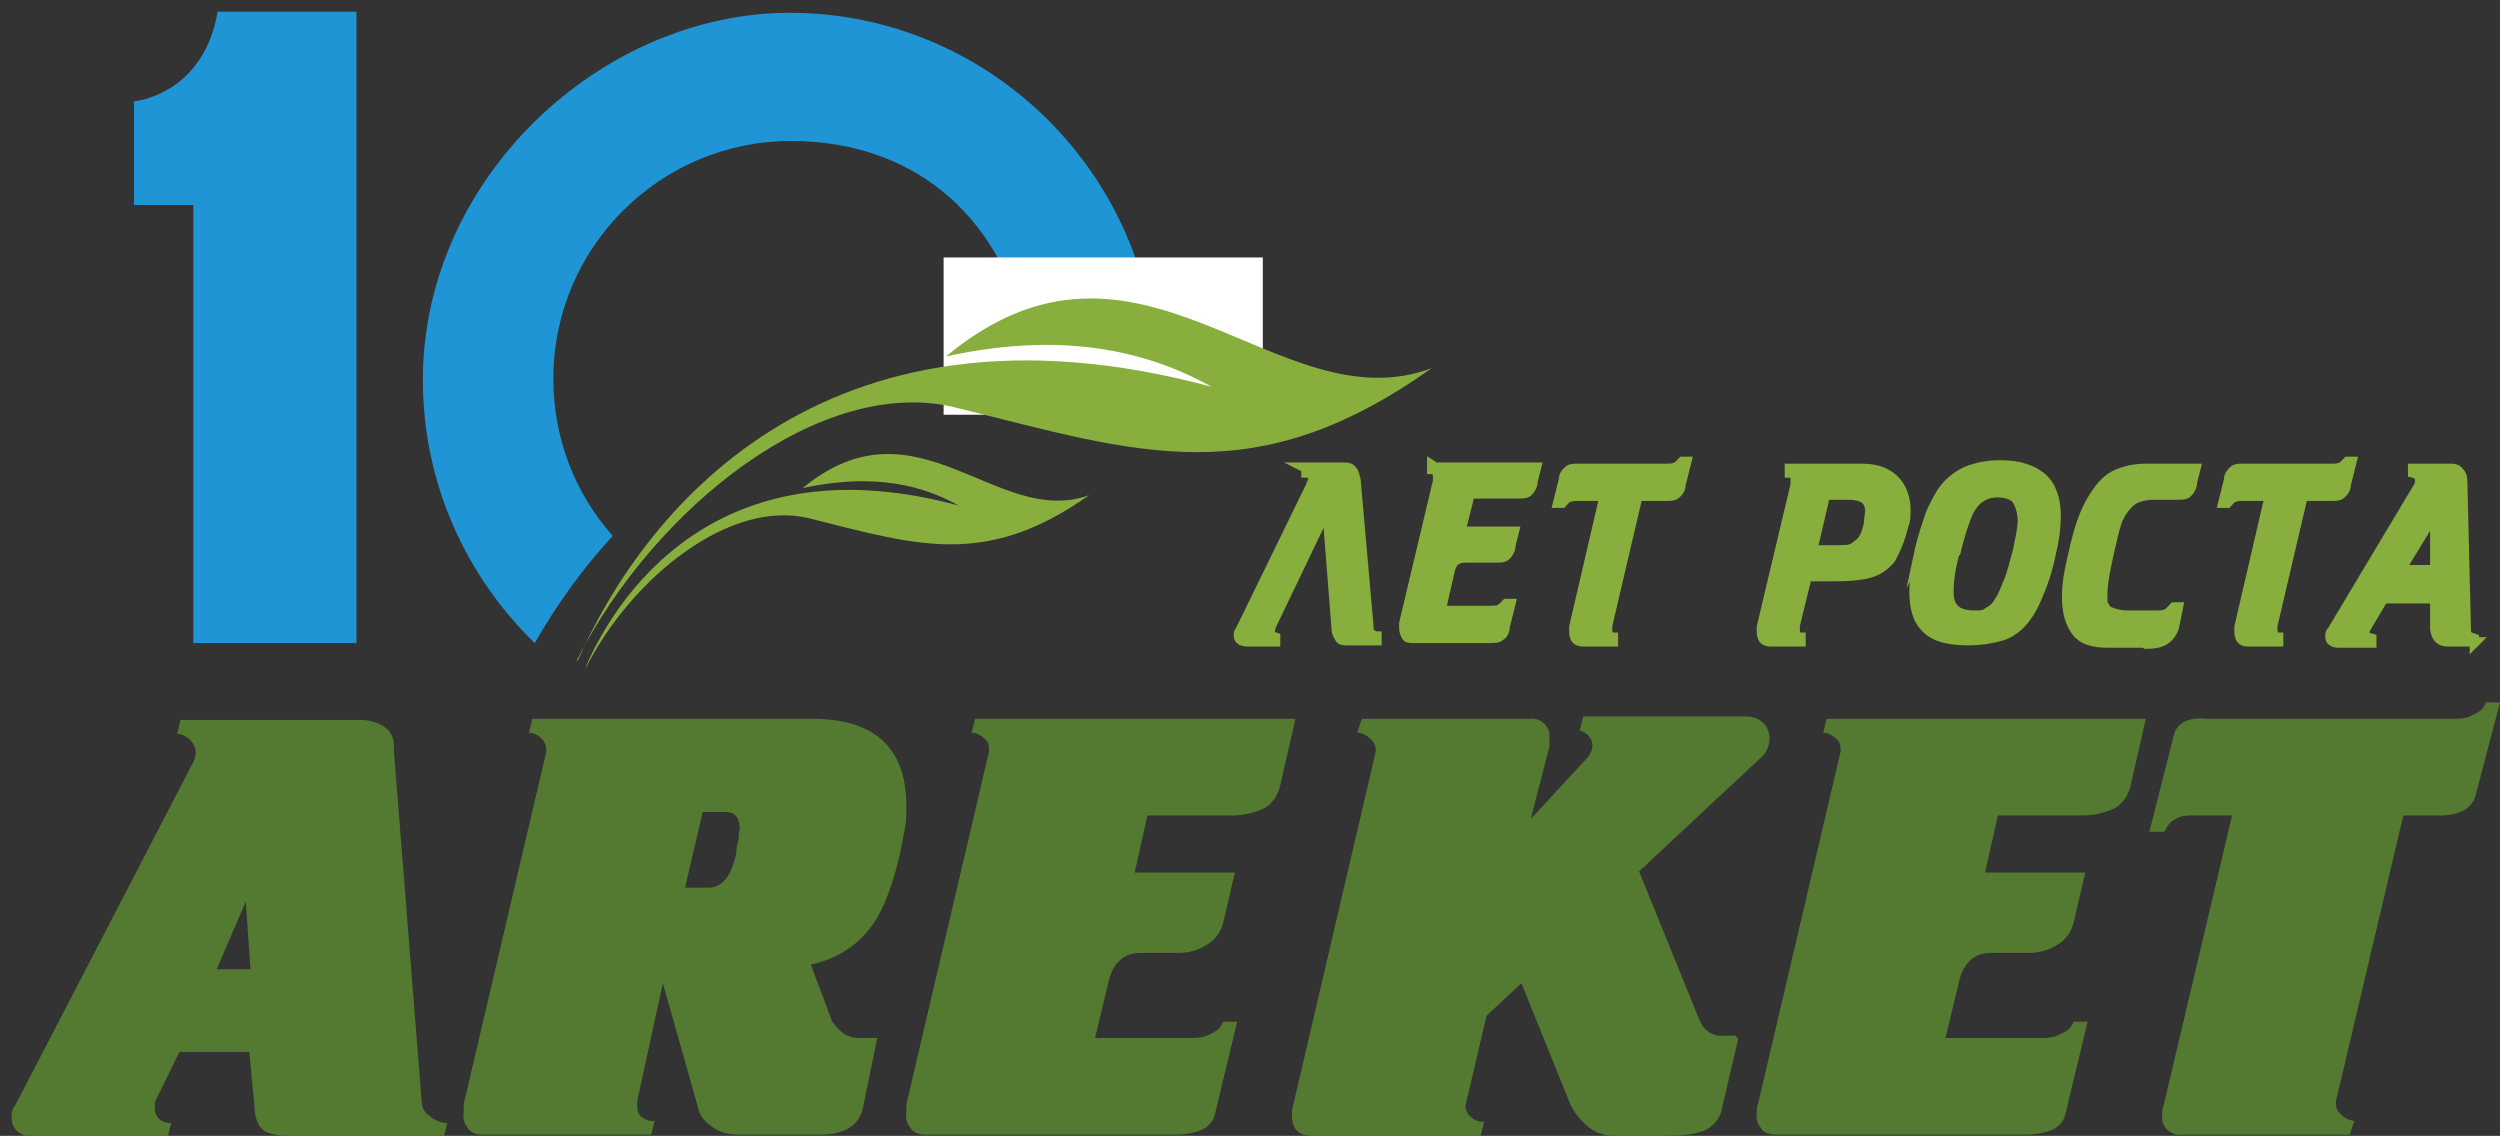 <?xml version="1.0" encoding="UTF-8"?>
<svg id="_Слой_1" data-name="Слой_1" xmlns="http://www.w3.org/2000/svg" version="1.1" viewBox="0 0 214.6 97.5">
  <rect x="0" y="0" width="214.6" height="97.5" fill="#333333" stroke="none"/>
  <!-- Generator: Adobe Illustrator 29.0.1, SVG Export Plug-In . SVG Version: 2.1.0 Build 192)  -->
  <defs>
    <style>
      .st0 {
        fill: #1f95d6;
        fill-rule: evenodd;
      }

      .st1 {
        stroke: #88ae3e;
        stroke-miterlimit: 10;
        stroke-width: .8px;
      }

      .st1, .st2 {
        fill: #88ae3e;
      }

      .st3 {
        fill: #fff;
      }

      .st4 {
        fill: #547931;
      }
    </style>
  </defs>
  <path d="M234.8-21.4V117H-32.9V-21.4H234.8M235.8-22.4H-33.9V118H235.8V-22.4h0Z"/>
  <g>
    <path class="st0" d="M45.9,55.2c1.9-3.3,4.1-6.4,6.7-9.2-3.2-3.6-5.1-8.3-5.1-13.5,0-11.3,9.2-20.4,20.4-20.4s18.4,7.3,20.1,16.8c3.8-.3,7.5-.1,11.1.4-1.7-15.8-15.1-28.2-31.3-28.2s-31.5,14.2-31.5,31.5c0,8.9,3.7,16.9,9.7,22.7Z"/>
    <rect class="st3" x="81" y="22.1" width="27.4" height="13.5"/>
    <path class="st2" d="M49.6,56.7c5.3-12.1,20.6-32.6,54.4-23.5-6.6-3.7-14.2-4.5-22.8-2.6,16.6-13.8,28.4,6,41.7,1-15.2,10.8-25.1,7.3-40.8,3.4-11.5-2.9-25.9,8.5-32.6,21.7h0Z"/>
    <path class="st2" d="M50.3,57.2c3.1-7.1,12.1-19.2,32-13.8-3.9-2.2-8.3-2.6-13.4-1.5,9.8-8.1,16.7,3.5,24.6.6-8.9,6.3-14.8,4.3-24,2-6.8-1.7-15.2,5-19.2,12.8h0Z"/>
    <path class="st4" d="M38.1,97.5h-13.4c-.7,0-1.4-.1-2-.4-.5-.4-.7-.9-.8-1.5l-.5-5.3h-6l-2.1,4.3c0,0,0,.2,0,.3,0,.1,0,.3,0,.4,0,.3.2.6.4.8.3.2.6.3,1,.3l-.3,1.2H3.2c-1.5,0-2.2-.6-2.2-1.7,0-.3,0-.7.3-1l15.3-29.5c.1-.2.2-.5.2-.8,0-.4-.2-.8-.5-1.1-.3-.3-.7-.5-1.1-.5l.3-1.2h15.5c.7,0,1.4.2,2,.6.6.4.9,1.1.8,1.9l2.4,30.3c0,.5.3,1,.7,1.2.4.4,1,.6,1.5.6l-.3,1.2ZM21.1,77.4l-2.5,5.8h2.9l-.4-5.8Z"/>
    <path class="st4" d="M69.6,82.8l1.8,4.8c.2.4.6.8,1,1.1.4.3.9.4,1.4.4h1.5l-1.2,5.9c-.3,1.6-1.6,2.4-3.7,2.4h-7c-.8,0-1.7-.2-2.3-.7-.6-.4-1.1-1-1.2-1.7l-3-10.6-2.2,10.1v.5c0,.3.1.7.4.9.3.2.7.4,1.1.3l-.3,1.2h-14.4c-.5,0-1-.1-1.3-.5-.3-.4-.5-.8-.4-1.3,0-.3,0-.6,0-.8l7.1-30.3c0-.4-.1-.8-.4-1.1-.3-.3-.7-.5-1.1-.5l.3-1.2h24c5.4,0,8.1,2.5,8.1,7.5,0,.6,0,1.2-.1,1.8-.2.9-.3,1.6-.4,2.1-.7,3.1-1.6,5.4-2.8,6.8-1.2,1.5-3,2.5-4.9,2.9ZM60.3,69.8l-1.5,6.4h2c1.2,0,2-1,2.4-3,0-.4.1-.8.2-1.1,0-.3,0-.6.1-.9,0-1-.4-1.5-1.2-1.5h-2Z"/>
    <path class="st4" d="M83.8,61.7h27.4l-1.3,5.7c-.2.9-.7,1.6-1.4,2-.9.4-1.8.6-2.8.6h-7.2l-1.1,4.9h8.6l-1,4.3c-.2.8-.7,1.5-1.4,1.9-.8.5-1.6.7-2.5.7h-3.2c-1.4,0-2.3.8-2.7,2.3l-1.2,5h8.4c.6,0,1.1-.1,1.6-.4.5-.2.8-.5,1-1h1.2l-1.9,7.9c-.1.6-.6,1.2-1.2,1.4-.7.3-1.5.4-2.3.4h-21.3c-.5,0-1-.1-1.3-.5-.3-.4-.5-.8-.4-1.3,0-.3,0-.6,0-.8l7.1-30.3c0-.4,0-.8-.4-1.1-.3-.3-.7-.5-1.1-.5l.3-1.2Z"/>
    <path class="st4" d="M149.2,89.2l-1.4,6c-.1.7-.6,1.3-1.2,1.7-.7.4-1.9.6-3.8.6h-4.3c-.8,0-1.6-.3-2.2-.8-.6-.5-1.1-1.1-1.5-1.9l-4.2-10.4-3,2.8-1.8,7.7c0,.4.2.8.5,1,.3.3.7.4,1.1.4l-.3,1.2h-14.5c-1.1,0-1.7-.6-1.7-1.7,0-.3,0-.6.1-.9l7.1-30.4c0-.4-.1-.8-.5-1.1-.3-.3-.7-.5-1.1-.5l.4-1.2h14.4c.8-.1,1.5.4,1.7,1.2,0,.1,0,.3,0,.4v.8l-1.6,6.2,4.9-5.3c.2-.3.4-.6.4-1,0-.3-.1-.6-.4-.9-.2-.2-.4-.3-.7-.4l.3-1.2h14c.6,0,1.1.2,1.5.6.3.3.5.8.5,1.3,0,.5-.2,1.1-.6,1.5l-10.6,9.9,5.2,12.8c.3.8,1.1,1.4,2,1.3h1.1Z"/>
    <path class="st4" d="M156.7,61.7h27.5l-1.3,5.7c-.2.9-.7,1.6-1.4,2-.9.4-1.8.6-2.8.6h-7.2l-1.1,4.9h8.6l-1,4.3c-.2.8-.7,1.5-1.4,1.9-.8.5-1.6.7-2.5.7h-3.2c-1.4,0-2.3.8-2.7,2.3l-1.2,5h8.4c.6,0,1.1-.1,1.6-.4.5-.2.8-.5,1-1h1.2l-1.9,7.9c-.1.6-.6,1.2-1.2,1.4-.7.3-1.5.4-2.3.4h-21.3c-.5,0-1-.1-1.3-.5-.3-.4-.5-.8-.4-1.3,0-.3,0-.6.1-.8l7.1-30.3c0-.4,0-.8-.4-1.1-.3-.3-.7-.5-1.1-.5l.3-1.2Z"/>
    <path class="st4" d="M189.6,61.7h21.2c.6,0,1.1-.1,1.6-.4.5-.2.8-.5,1-1h1.2l-2.1,8c-.3,1.1-1.4,1.7-3.1,1.7h-3.1l-5.8,24.6c0,.4.1.8.5,1.1.3.3.7.5,1.1.5l-.4,1.2h-14.4c-.8.1-1.5-.4-1.7-1.2,0-.1,0-.3,0-.4,0-.3,0-.6.1-.8l5.9-25h-3.6c-.5,0-1,.1-1.4.4-.4.2-.6.6-.8,1h-1.3l2.1-8.3c.1-.5.4-.8.8-1.1.6-.3,1.3-.4,2-.3Z"/>
    <path class="st0" d="M18.7.9c-1.2,7.3-7.2,7.8-7.2,7.8v8.9c0,0,5.1,0,5.1,0v37.6c-.1,0,14,0,14,0V1c-.1,0-11.9,0-11.9,0Z"/>
    <g>
      <path class="st1" d="M111.9,40.1h3.4c.4,0,.6,0,.8.3.2.2.2.5.3.8l1.1,12.5c0,.3,0,.6.2.7,0,.1.2.2.5.2v.4h-2.5c-.3,0-.6,0-.7-.2s-.3-.4-.3-.8l-.8-10.2-4.8,10c0,.2-.1.4-.1.5,0,.2.2.3.5.4v.4h-2.4c-.5,0-.8-.2-.8-.5s0-.3.2-.6l6-12.3c.1-.3.2-.5.2-.6,0-.3-.2-.5-.6-.5v-.4Z"/>
      <path class="st1" d="M123.2,40.1h8.7l-.3,1.2c0,.4-.2.7-.4.9-.2.2-.5.2-1,.2h-4l-.8,3.2h4.6l-.3,1.2c0,.4-.2.7-.4.9s-.5.2-1,.2h-2.3c-.4,0-.7,0-1,.2-.2.1-.4.4-.5.8l-.8,3.5h4.1c.4,0,.7,0,.9-.1s.4-.3.6-.5h.4l-.5,2c0,.4-.2.7-.4.8-.2.2-.5.2-.9.2h-6.6c-.3,0-.5,0-.6-.2-.1-.2-.2-.4-.2-.7s0-.3,0-.4l2.9-12.2c0-.1,0-.2,0-.4,0-.4-.2-.6-.5-.6v-.4Z"/>
      <path class="st1" d="M135.4,40.2h7.5c.4,0,.7,0,.9-.1.2,0,.4-.3.6-.5h.4l-.5,2c0,.4-.2.6-.4.8s-.5.2-.9.2h-2.4l-2.6,11.1c0,0,0,.2,0,.4,0,.4.2.6.5.6v.4h-2.6c-.6,0-.8-.3-.8-.9s0-.3,0-.4l2.6-11.2h-2.1c-.4,0-.7,0-.9.1-.2,0-.4.3-.6.5h-.4l.5-2c0-.4.2-.6.4-.8.2-.2.5-.2.9-.2Z"/>
      <path class="st1" d="M155.1,49.6l-1,4.1c0,0,0,.2,0,.4,0,.4.2.6.5.6v.4h-2.6c-.6,0-.8-.3-.8-.9s0-.3,0-.4l2.9-12.2c0-.1,0-.2,0-.4,0-.4-.2-.6-.5-.6v-.4h6.1c.8,0,1.5.1,2.1.4.6.3,1,.7,1.3,1.2s.5,1.2.5,1.9,0,1-.2,1.5c-.3,1.2-.7,2.1-1.1,2.8-.5.6-1.1,1-1.8,1.2-.7.2-1.7.3-2.9.3h-2.5ZM155.7,47.2h1.9c.7,0,1.2,0,1.5-.2s.6-.4.8-.7c.2-.3.4-.8.5-1.4,0-.4.1-.8.1-1,0-1-.6-1.4-1.9-1.4h-1.9l-1.1,4.7Z"/>
      <path class="st1" d="M164.7,47.5c.3-1.4.7-2.5,1-3.4.4-.9.8-1.7,1.3-2.3s1.2-1.1,1.9-1.4c.8-.3,1.7-.5,2.8-.5,1.6,0,2.8.4,3.6,1.1.8.7,1.2,1.8,1.2,3.3,0,.8-.1,1.9-.4,3.1-.3,1.5-.7,2.7-1.1,3.6-.4,1-.8,1.7-1.3,2.3s-1.2,1.1-1.9,1.3-1.7.4-2.8.4c-1.7,0-2.9-.3-3.6-1-.8-.7-1.1-1.8-1.1-3.2s.2-2.1.5-3.5ZM167.8,47.5c-.4,1.4-.5,2.5-.5,3.3s.2,1.2.5,1.5.9.5,1.6.5.9,0,1.3-.3c.4-.2.7-.5.9-.9.3-.4.5-1,.8-1.7s.5-1.6.8-2.7c.2-1,.4-1.9.4-2.5s-.2-1.4-.5-1.8-.9-.6-1.6-.6-1.2.2-1.6.5-.8.8-1.1,1.6-.6,1.7-.9,3Z"/>
      <path class="st1" d="M184,55.2h-3.1c-1.3,0-2.2-.3-2.7-1-.5-.7-.8-1.6-.8-2.9s.2-2.3.6-4c.4-1.8.9-3.3,1.5-4.3.6-1,1.2-1.8,2-2.2s1.7-.6,2.8-.6h4.2l-.3,1.2c0,.4-.2.7-.4.9-.2.2-.5.2-1,.2h-1.9c-.8,0-1.5.2-1.9.5s-.8.8-1.1,1.4c-.3.6-.5,1.6-.8,2.9-.4,1.7-.6,2.9-.6,3.7s0,.8.2,1.1c.1.3.4.4.7.5.3.1.7.2,1.2.2h2.3c.5,0,.8,0,1-.1.2,0,.4-.3.7-.6h.4l-.3,1.5c-.1.6-.4,1-.8,1.3-.4.3-1,.4-1.7.4Z"/>
      <path class="st1" d="M192.5,40.2h7.5c.4,0,.7,0,.9-.1.2,0,.4-.3.6-.5h.4l-.5,2c0,.4-.2.6-.4.8s-.5.2-.9.2h-2.4l-2.6,11.1c0,0,0,.2,0,.4,0,.4.2.6.5.6v.4h-2.6c-.6,0-.8-.3-.8-.9s0-.3,0-.4l2.6-11.2h-2.1c-.4,0-.7,0-.9.1-.2,0-.4.3-.6.5h-.4l.5-2c0-.4.2-.6.4-.8.2-.2.5-.2.9-.2Z"/>
      <path class="st1" d="M212.5,55.1h-2.4c-.7,0-1-.4-1.1-1.1v-2.6h-4.4l-1.3,2.2c-.2.3-.3.5-.3.7,0,.3.2.4.6.5v.4h-2.9c-.4,0-.7-.2-.7-.5s0-.4.2-.6l7.3-12.2c.2-.3.2-.5.2-.7,0-.3-.2-.5-.6-.6v-.4h3.2c.3,0,.6,0,.8.3.2.2.3.4.3.8l.3,12.4c0,.4,0,.6.1.8,0,.1.3.2.6.3v.4ZM208.9,44.3l-2.8,4.6h2.9v-4.6Z"/>
    </g>
  </g>
</svg>